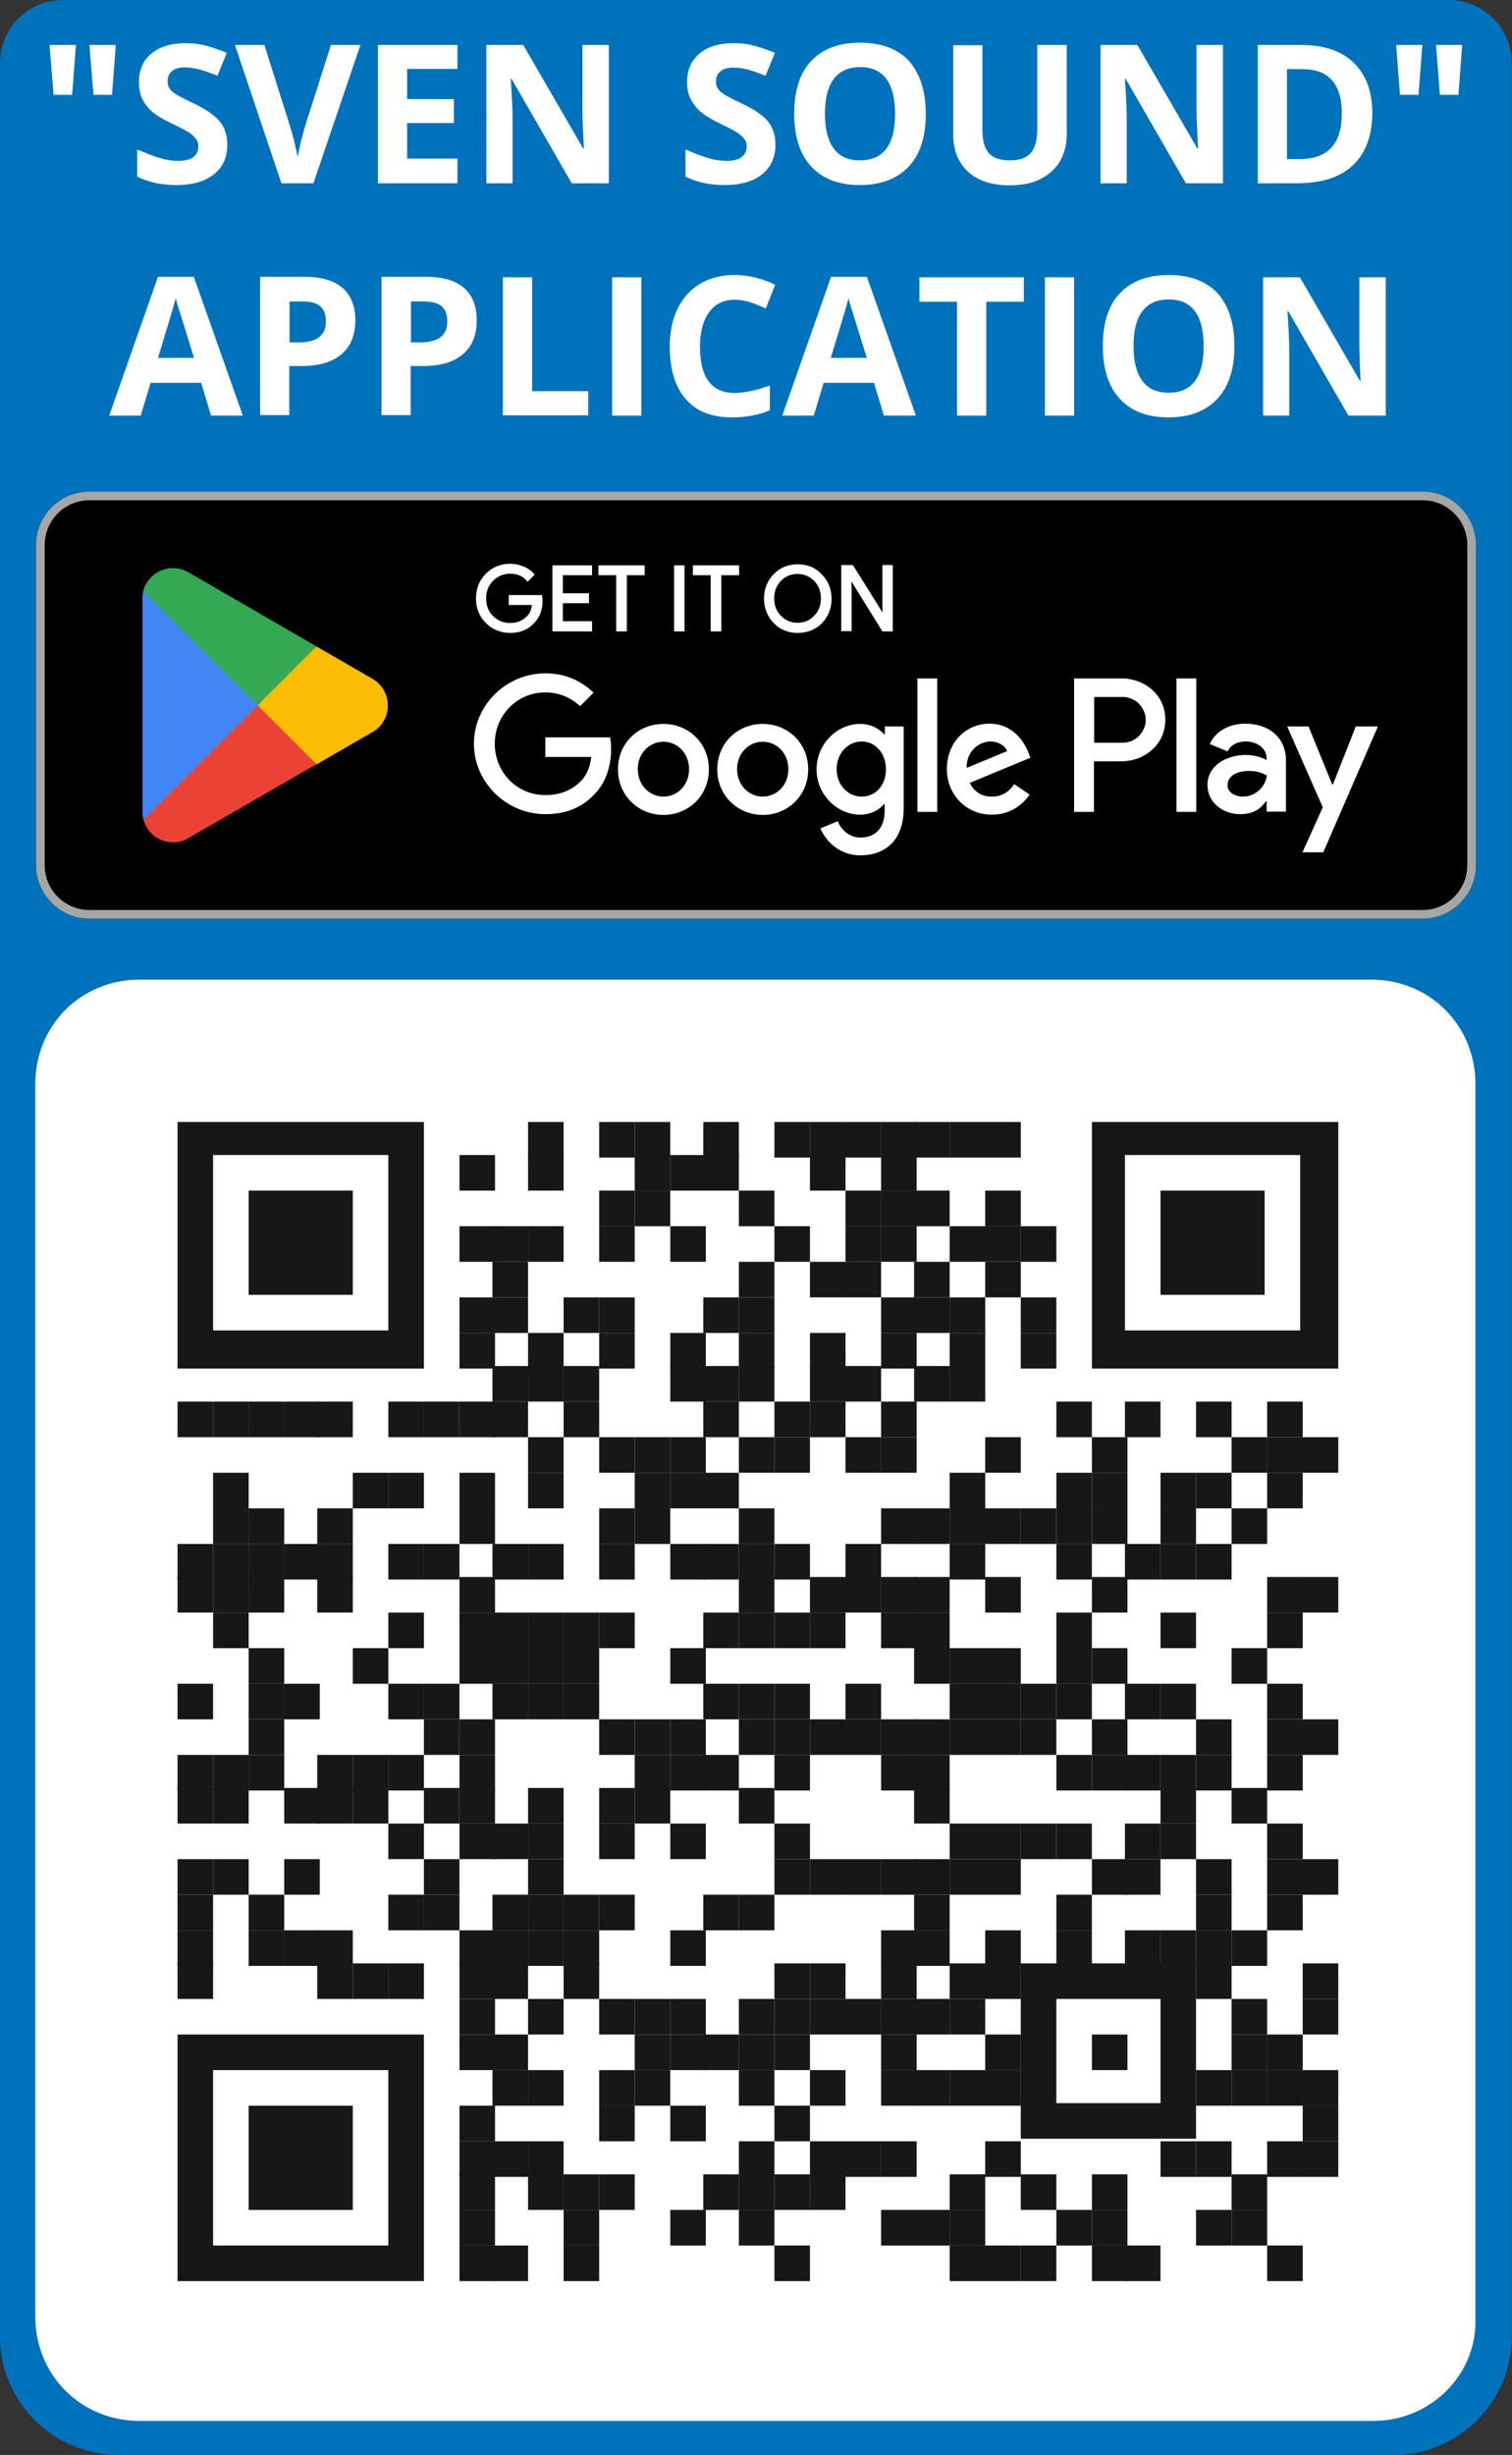 <?xml version="1.0" encoding="utf-8"?>
<!-- Generator: Adobe Illustrator 28.0.0, SVG Export Plug-In . SVG Version: 6.00 Build 0)  -->
<svg version="1.1" baseProfile="basic" id="artwork"
	 xmlns="http://www.w3.org/2000/svg" xmlns:xlink="http://www.w3.org/1999/xlink" x="0px" y="0px" viewBox="0 0 59.53 96.58"
	 xml:space="preserve">
<rect x="0" y="0" width="59.53" height="96.58" fill="#333333" stroke="none"/>
<path fill="#0072BC" d="M54.85,96.58H4.68C2.09,96.58,0,94.49,0,91.91V2.48C0,1.11,1.11,0,2.48,0h54.56c1.37,0,2.48,1.11,2.48,2.48
	v89.42C59.53,94.49,57.43,96.58,54.85,96.58z"/>
<g>
	<path fill="#FFFFFF" d="M54.09,95.24H5.49c-2.3,0-4.1-1.8-4.1-4.1v-48.5c0-2.3,1.8-4.1,4.1-4.1h48.5c2.3,0,4.1,1.8,4.1,4.1v48.5
		C58.19,93.44,56.29,95.24,54.09,95.24z"/>
	<rect x="6.99" y="44.14" fill="#181716" width="9.7" height="9.7"/>
	<rect x="8.39" y="45.44" fill="#FFFFFF" width="6.9" height="6.9"/>
	<rect x="9.79" y="46.84" fill="#181716" width="4.1" height="4.1"/>
	<rect x="42.99" y="44.14" fill="#181716" width="9.7" height="9.7"/>
	<rect x="44.29" y="45.44" fill="#FFFFFF" width="6.9" height="6.9"/>
	<rect x="45.69" y="46.84" fill="#181716" width="4.1" height="4.1"/>
	<rect x="6.99" y="80.04" fill="#181716" width="9.7" height="9.7"/>
	<rect x="8.39" y="81.44" fill="#FFFFFF" width="6.9" height="6.9"/>
	<rect x="9.79" y="82.84" fill="#181716" width="4.1" height="4.1"/>
	<rect x="40.19" y="77.24" fill="#181716" width="6.9" height="6.9"/>
	<rect x="41.59" y="78.64" fill="#FFFFFF" width="4.1" height="4.1"/>
	<rect x="42.99" y="80.04" fill="#181716" width="1.4" height="1.4"/>
	<rect x="20.79" y="44.14" fill="#181716" width="1.4" height="1.4"/>
	<rect x="23.59" y="44.14" fill="#181716" width="1.4" height="1.4"/>
	<rect x="24.99" y="44.14" fill="#181716" width="1.4" height="1.4"/>
	<rect x="27.69" y="44.14" fill="#181716" width="1.4" height="1.4"/>
	<rect x="30.49" y="44.14" fill="#181716" width="1.4" height="1.4"/>
	<rect x="31.89" y="44.14" fill="#181716" width="1.4" height="1.4"/>
	<rect x="33.29" y="44.14" fill="#181716" width="1.4" height="1.4"/>
	<rect x="34.69" y="44.14" fill="#181716" width="1.4" height="1.4"/>
	<rect x="35.99" y="44.14" fill="#181716" width="1.4" height="1.4"/>
	<rect x="37.39" y="44.14" fill="#181716" width="1.4" height="1.4"/>
	<rect x="38.79" y="44.14" fill="#181716" width="1.4" height="1.4"/>
	<rect x="18.09" y="45.44" fill="#181716" width="1.4" height="1.4"/>
	<rect x="20.79" y="45.44" fill="#181716" width="1.4" height="1.4"/>
	<rect x="24.99" y="45.44" fill="#181716" width="1.4" height="1.4"/>
	<rect x="26.39" y="45.44" fill="#181716" width="1.4" height="1.4"/>
	<rect x="27.69" y="45.44" fill="#181716" width="1.4" height="1.4"/>
	<rect x="31.89" y="45.44" fill="#181716" width="1.4" height="1.4"/>
	<rect x="34.69" y="45.44" fill="#181716" width="1.4" height="1.4"/>
	<rect x="23.59" y="46.84" fill="#181716" width="1.4" height="1.4"/>
	<rect x="24.99" y="46.84" fill="#181716" width="1.4" height="1.4"/>
	<rect x="29.09" y="46.84" fill="#181716" width="1.4" height="1.4"/>
	<rect x="33.29" y="46.84" fill="#181716" width="1.4" height="1.4"/>
	<rect x="34.69" y="46.84" fill="#181716" width="1.4" height="1.4"/>
	<rect x="35.99" y="46.84" fill="#181716" width="1.4" height="1.4"/>
	<rect x="38.79" y="46.84" fill="#181716" width="1.4" height="1.4"/>
	<rect x="18.09" y="48.24" fill="#181716" width="1.4" height="1.4"/>
	<rect x="19.39" y="48.24" fill="#181716" width="1.4" height="1.4"/>
	<rect x="20.79" y="48.24" fill="#181716" width="1.4" height="1.4"/>
	<rect x="23.59" y="48.24" fill="#181716" width="1.4" height="1.4"/>
	<rect x="26.39" y="48.24" fill="#181716" width="1.4" height="1.4"/>
	<rect x="30.49" y="48.24" fill="#181716" width="1.4" height="1.4"/>
	<rect x="33.29" y="48.24" fill="#181716" width="1.4" height="1.4"/>
	<rect x="34.69" y="48.24" fill="#181716" width="1.4" height="1.4"/>
	<rect x="37.39" y="48.24" fill="#181716" width="1.4" height="1.4"/>
	<rect x="38.79" y="48.24" fill="#181716" width="1.4" height="1.4"/>
	<rect x="40.19" y="48.24" fill="#181716" width="1.4" height="1.4"/>
	<rect x="19.39" y="49.64" fill="#181716" width="1.4" height="1.4"/>
	<rect x="29.09" y="49.64" fill="#181716" width="1.4" height="1.4"/>
	<rect x="31.89" y="49.64" fill="#181716" width="1.4" height="1.4"/>
	<rect x="33.29" y="49.64" fill="#181716" width="1.4" height="1.4"/>
	<rect x="35.99" y="49.64" fill="#181716" width="1.4" height="1.4"/>
	<rect x="38.79" y="49.64" fill="#181716" width="1.4" height="1.4"/>
	<rect x="18.09" y="51.04" fill="#181716" width="1.4" height="1.4"/>
	<rect x="19.39" y="51.04" fill="#181716" width="1.4" height="1.4"/>
	<rect x="22.19" y="51.04" fill="#181716" width="1.4" height="1.4"/>
	<rect x="23.59" y="51.04" fill="#181716" width="1.4" height="1.4"/>
	<rect x="27.69" y="51.04" fill="#181716" width="1.4" height="1.4"/>
	<rect x="29.09" y="51.04" fill="#181716" width="1.4" height="1.4"/>
	<rect x="34.69" y="51.04" fill="#181716" width="1.4" height="1.4"/>
	<rect x="35.99" y="51.04" fill="#181716" width="1.4" height="1.4"/>
	<rect x="37.39" y="51.04" fill="#181716" width="1.4" height="1.4"/>
	<rect x="40.19" y="51.04" fill="#181716" width="1.4" height="1.4"/>
	<rect x="18.09" y="52.44" fill="#181716" width="1.4" height="1.4"/>
	<rect x="20.79" y="52.44" fill="#181716" width="1.4" height="1.4"/>
	<rect x="23.59" y="52.44" fill="#181716" width="1.4" height="1.4"/>
	<rect x="26.39" y="52.44" fill="#181716" width="1.4" height="1.4"/>
	<rect x="29.09" y="52.44" fill="#181716" width="1.4" height="1.4"/>
	<rect x="31.89" y="52.44" fill="#181716" width="1.4" height="1.4"/>
	<rect x="34.69" y="52.44" fill="#181716" width="1.4" height="1.4"/>
	<rect x="37.39" y="52.44" fill="#181716" width="1.4" height="1.4"/>
	<rect x="40.19" y="52.44" fill="#181716" width="1.4" height="1.4"/>
	<rect x="19.39" y="53.74" fill="#181716" width="1.4" height="1.4"/>
	<rect x="20.79" y="53.74" fill="#181716" width="1.4" height="1.4"/>
	<rect x="22.19" y="53.74" fill="#181716" width="1.4" height="1.4"/>
	<rect x="26.39" y="53.74" fill="#181716" width="1.4" height="1.4"/>
	<rect x="27.69" y="53.74" fill="#181716" width="1.4" height="1.4"/>
	<rect x="29.09" y="53.74" fill="#181716" width="1.4" height="1.4"/>
	<rect x="31.89" y="53.74" fill="#181716" width="1.4" height="1.4"/>
	<rect x="33.29" y="53.74" fill="#181716" width="1.4" height="1.4"/>
	<rect x="35.99" y="53.74" fill="#181716" width="1.4" height="1.4"/>
	<rect x="37.39" y="53.74" fill="#181716" width="1.4" height="1.4"/>
	<rect x="6.99" y="55.14" fill="#181716" width="1.4" height="1.4"/>
	<rect x="8.39" y="55.14" fill="#181716" width="1.4" height="1.4"/>
	<rect x="9.79" y="55.14" fill="#181716" width="1.4" height="1.4"/>
	<rect x="11.19" y="55.14" fill="#181716" width="1.4" height="1.4"/>
	<rect x="12.49" y="55.14" fill="#181716" width="1.4" height="1.4"/>
	<rect x="15.29" y="55.14" fill="#181716" width="1.4" height="1.4"/>
	<rect x="16.69" y="55.14" fill="#181716" width="1.4" height="1.4"/>
	<rect x="18.09" y="55.14" fill="#181716" width="1.4" height="1.4"/>
	<rect x="19.39" y="55.14" fill="#181716" width="1.4" height="1.4"/>
	<rect x="22.19" y="55.14" fill="#181716" width="1.4" height="1.4"/>
	<rect x="27.69" y="55.14" fill="#181716" width="1.4" height="1.4"/>
	<rect x="30.49" y="55.14" fill="#181716" width="1.4" height="1.4"/>
	<rect x="31.89" y="55.14" fill="#181716" width="1.4" height="1.4"/>
	<rect x="34.69" y="55.14" fill="#181716" width="1.4" height="1.4"/>
	<rect x="41.59" y="55.14" fill="#181716" width="1.4" height="1.4"/>
	<rect x="44.29" y="55.14" fill="#181716" width="1.4" height="1.4"/>
	<rect x="47.09" y="55.14" fill="#181716" width="1.4" height="1.4"/>
	<rect x="49.89" y="55.14" fill="#181716" width="1.4" height="1.4"/>
	<rect x="20.79" y="56.54" fill="#181716" width="1.4" height="1.4"/>
	<rect x="23.59" y="56.54" fill="#181716" width="1.4" height="1.4"/>
	<rect x="24.99" y="56.54" fill="#181716" width="1.4" height="1.4"/>
	<rect x="26.39" y="56.54" fill="#181716" width="1.4" height="1.4"/>
	<rect x="29.09" y="56.54" fill="#181716" width="1.4" height="1.4"/>
	<rect x="30.49" y="56.54" fill="#181716" width="1.4" height="1.4"/>
	<rect x="33.29" y="56.54" fill="#181716" width="1.4" height="1.4"/>
	<rect x="34.69" y="56.54" fill="#181716" width="1.4" height="1.4"/>
	<rect x="38.79" y="56.54" fill="#181716" width="1.4" height="1.4"/>
	<rect x="42.99" y="56.54" fill="#181716" width="1.4" height="1.4"/>
	<rect x="48.49" y="56.54" fill="#181716" width="1.4" height="1.4"/>
	<rect x="49.89" y="56.54" fill="#181716" width="1.4" height="1.4"/>
	<rect x="51.29" y="56.54" fill="#181716" width="1.4" height="1.4"/>
	<rect x="8.39" y="57.94" fill="#181716" width="1.4" height="1.4"/>
	<rect x="13.89" y="57.94" fill="#181716" width="1.4" height="1.4"/>
	<rect x="15.29" y="57.94" fill="#181716" width="1.4" height="1.4"/>
	<rect x="18.09" y="57.94" fill="#181716" width="1.4" height="1.4"/>
	<rect x="20.79" y="57.94" fill="#181716" width="1.4" height="1.4"/>
	<rect x="24.99" y="57.94" fill="#181716" width="1.4" height="1.4"/>
	<rect x="26.39" y="57.94" fill="#181716" width="1.4" height="1.4"/>
	<rect x="27.69" y="57.94" fill="#181716" width="1.4" height="1.4"/>
	<rect x="37.39" y="57.94" fill="#181716" width="1.4" height="1.4"/>
	<rect x="41.59" y="57.94" fill="#181716" width="1.4" height="1.4"/>
	<rect x="42.99" y="57.94" fill="#181716" width="1.4" height="1.4"/>
	<rect x="45.69" y="57.94" fill="#181716" width="1.4" height="1.4"/>
	<rect x="47.09" y="57.94" fill="#181716" width="1.4" height="1.4"/>
	<rect x="49.89" y="57.94" fill="#181716" width="1.4" height="1.4"/>
	<rect x="8.39" y="59.34" fill="#181716" width="1.4" height="1.4"/>
	<rect x="9.79" y="59.34" fill="#181716" width="1.4" height="1.4"/>
	<rect x="12.49" y="59.34" fill="#181716" width="1.4" height="1.4"/>
	<rect x="18.09" y="59.34" fill="#181716" width="1.4" height="1.4"/>
	<rect x="23.59" y="59.34" fill="#181716" width="1.4" height="1.4"/>
	<rect x="24.99" y="59.34" fill="#181716" width="1.4" height="1.4"/>
	<rect x="29.09" y="59.34" fill="#181716" width="1.4" height="1.4"/>
	<rect x="34.69" y="59.34" fill="#181716" width="1.4" height="1.4"/>
	<rect x="35.99" y="59.34" fill="#181716" width="1.4" height="1.4"/>
	<rect x="37.39" y="59.34" fill="#181716" width="1.4" height="1.4"/>
	<rect x="38.79" y="59.34" fill="#181716" width="1.4" height="1.4"/>
	<rect x="40.19" y="59.34" fill="#181716" width="1.4" height="1.4"/>
	<rect x="41.59" y="59.34" fill="#181716" width="1.4" height="1.4"/>
	<rect x="42.99" y="59.34" fill="#181716" width="1.4" height="1.4"/>
	<rect x="45.69" y="59.34" fill="#181716" width="1.4" height="1.4"/>
	<rect x="48.49" y="59.34" fill="#181716" width="1.4" height="1.4"/>
	<rect x="6.99" y="60.74" fill="#181716" width="1.4" height="1.4"/>
	<rect x="8.39" y="60.74" fill="#181716" width="1.4" height="1.4"/>
	<rect x="9.79" y="60.74" fill="#181716" width="1.4" height="1.4"/>
	<rect x="11.19" y="60.74" fill="#181716" width="1.4" height="1.4"/>
	<rect x="12.49" y="60.74" fill="#181716" width="1.4" height="1.4"/>
	<rect x="15.29" y="60.74" fill="#181716" width="1.4" height="1.4"/>
	<rect x="16.69" y="60.74" fill="#181716" width="1.4" height="1.4"/>
	<rect x="19.39" y="60.74" fill="#181716" width="1.4" height="1.4"/>
	<rect x="20.79" y="60.74" fill="#181716" width="1.4" height="1.4"/>
	<rect x="23.59" y="60.74" fill="#181716" width="1.4" height="1.4"/>
	<rect x="26.39" y="60.74" fill="#181716" width="1.4" height="1.4"/>
	<rect x="27.69" y="60.74" fill="#181716" width="1.4" height="1.4"/>
	<rect x="29.09" y="60.74" fill="#181716" width="1.4" height="1.4"/>
	<rect x="30.49" y="60.74" fill="#181716" width="1.4" height="1.4"/>
	<rect x="33.29" y="60.74" fill="#181716" width="1.4" height="1.4"/>
	<rect x="37.39" y="60.74" fill="#181716" width="1.4" height="1.4"/>
	<rect x="41.59" y="60.74" fill="#181716" width="1.4" height="1.4"/>
	<rect x="44.29" y="60.74" fill="#181716" width="1.4" height="1.4"/>
	<rect x="45.69" y="60.74" fill="#181716" width="1.4" height="1.4"/>
	<rect x="47.09" y="60.74" fill="#181716" width="1.4" height="1.4"/>
	<rect x="6.99" y="62.04" fill="#181716" width="1.4" height="1.4"/>
	<rect x="8.39" y="62.04" fill="#181716" width="1.4" height="1.4"/>
	<rect x="9.79" y="62.04" fill="#181716" width="1.4" height="1.4"/>
	<rect x="12.49" y="62.04" fill="#181716" width="1.4" height="1.4"/>
	<rect x="18.09" y="62.04" fill="#181716" width="1.4" height="1.4"/>
	<rect x="29.09" y="62.04" fill="#181716" width="1.4" height="1.4"/>
	<rect x="31.89" y="62.04" fill="#181716" width="1.4" height="1.4"/>
	<rect x="33.29" y="62.04" fill="#181716" width="1.4" height="1.4"/>
	<rect x="34.69" y="62.04" fill="#181716" width="1.4" height="1.4"/>
	<rect x="35.99" y="62.04" fill="#181716" width="1.4" height="1.4"/>
	<rect x="38.79" y="62.04" fill="#181716" width="1.4" height="1.4"/>
	<rect x="42.99" y="62.04" fill="#181716" width="1.4" height="1.4"/>
	<rect x="49.89" y="62.04" fill="#181716" width="1.4" height="1.4"/>
	<rect x="51.29" y="62.04" fill="#181716" width="1.4" height="1.4"/>
	<rect x="8.39" y="63.44" fill="#181716" width="1.4" height="1.4"/>
	<rect x="15.29" y="63.44" fill="#181716" width="1.4" height="1.4"/>
	<rect x="18.09" y="63.44" fill="#181716" width="1.4" height="1.4"/>
	<rect x="19.39" y="63.44" fill="#181716" width="1.4" height="1.4"/>
	<rect x="20.79" y="63.44" fill="#181716" width="1.4" height="1.4"/>
	<rect x="22.19" y="63.44" fill="#181716" width="1.4" height="1.4"/>
	<rect x="23.59" y="63.44" fill="#181716" width="1.4" height="1.4"/>
	<rect x="27.69" y="63.44" fill="#181716" width="1.4" height="1.4"/>
	<rect x="29.09" y="63.44" fill="#181716" width="1.4" height="1.4"/>
	<rect x="30.49" y="63.44" fill="#181716" width="1.4" height="1.4"/>
	<rect x="31.89" y="63.44" fill="#181716" width="1.4" height="1.4"/>
	<rect x="34.69" y="63.44" fill="#181716" width="1.4" height="1.4"/>
	<rect x="35.99" y="63.44" fill="#181716" width="1.4" height="1.4"/>
	<rect x="41.59" y="63.44" fill="#181716" width="1.4" height="1.4"/>
	<rect x="45.69" y="63.44" fill="#181716" width="1.4" height="1.4"/>
	<rect x="49.89" y="63.44" fill="#181716" width="1.4" height="1.4"/>
	<rect x="9.79" y="64.84" fill="#181716" width="1.4" height="1.4"/>
	<rect x="13.89" y="64.84" fill="#181716" width="1.4" height="1.4"/>
	<rect x="18.09" y="64.84" fill="#181716" width="1.4" height="1.4"/>
	<rect x="19.39" y="64.84" fill="#181716" width="1.4" height="1.4"/>
	<rect x="20.79" y="64.84" fill="#181716" width="1.4" height="1.4"/>
	<rect x="22.19" y="64.84" fill="#181716" width="1.4" height="1.4"/>
	<rect x="26.39" y="64.84" fill="#181716" width="1.4" height="1.4"/>
	<rect x="35.99" y="64.84" fill="#181716" width="1.4" height="1.4"/>
	<rect x="37.39" y="64.84" fill="#181716" width="1.4" height="1.4"/>
	<rect x="38.79" y="64.84" fill="#181716" width="1.4" height="1.4"/>
	<rect x="41.59" y="64.84" fill="#181716" width="1.4" height="1.4"/>
	<rect x="42.99" y="64.84" fill="#181716" width="1.4" height="1.4"/>
	<rect x="48.49" y="64.84" fill="#181716" width="1.4" height="1.4"/>
	<rect x="6.99" y="66.24" fill="#181716" width="1.4" height="1.4"/>
	<rect x="9.79" y="66.24" fill="#181716" width="1.4" height="1.4"/>
	<rect x="11.19" y="66.24" fill="#181716" width="1.4" height="1.4"/>
	<rect x="15.29" y="66.24" fill="#181716" width="1.4" height="1.4"/>
	<rect x="16.69" y="66.24" fill="#181716" width="1.4" height="1.4"/>
	<rect x="19.39" y="66.24" fill="#181716" width="1.4" height="1.4"/>
	<rect x="20.79" y="66.24" fill="#181716" width="1.4" height="1.4"/>
	<rect x="22.19" y="66.24" fill="#181716" width="1.4" height="1.4"/>
	<rect x="27.69" y="66.24" fill="#181716" width="1.4" height="1.4"/>
	<rect x="29.09" y="66.24" fill="#181716" width="1.4" height="1.4"/>
	<rect x="30.49" y="66.24" fill="#181716" width="1.4" height="1.4"/>
	<rect x="33.29" y="66.24" fill="#181716" width="1.4" height="1.4"/>
	<rect x="37.39" y="66.24" fill="#181716" width="1.4" height="1.4"/>
	<rect x="38.79" y="66.24" fill="#181716" width="1.4" height="1.4"/>
	<rect x="40.19" y="66.24" fill="#181716" width="1.4" height="1.4"/>
	<rect x="41.59" y="66.24" fill="#181716" width="1.4" height="1.4"/>
	<rect x="44.29" y="66.24" fill="#181716" width="1.4" height="1.4"/>
	<rect x="45.69" y="66.24" fill="#181716" width="1.4" height="1.4"/>
	<rect x="49.89" y="66.24" fill="#181716" width="1.4" height="1.4"/>
	<rect x="9.79" y="67.64" fill="#181716" width="1.4" height="1.4"/>
	<rect x="16.69" y="67.64" fill="#181716" width="1.4" height="1.4"/>
	<rect x="18.09" y="67.64" fill="#181716" width="1.4" height="1.4"/>
	<rect x="23.59" y="67.64" fill="#181716" width="1.4" height="1.4"/>
	<rect x="24.99" y="67.64" fill="#181716" width="1.4" height="1.4"/>
	<rect x="26.39" y="67.64" fill="#181716" width="1.4" height="1.4"/>
	<rect x="29.09" y="67.64" fill="#181716" width="1.4" height="1.4"/>
	<rect x="30.49" y="67.64" fill="#181716" width="1.4" height="1.4"/>
	<rect x="31.89" y="67.64" fill="#181716" width="1.4" height="1.4"/>
	<rect x="33.29" y="67.64" fill="#181716" width="1.4" height="1.4"/>
	<rect x="34.69" y="67.64" fill="#181716" width="1.4" height="1.4"/>
	<rect x="35.99" y="67.64" fill="#181716" width="1.4" height="1.4"/>
	<rect x="37.39" y="67.64" fill="#181716" width="1.4" height="1.4"/>
	<rect x="38.79" y="67.64" fill="#181716" width="1.4" height="1.4"/>
	<rect x="40.19" y="67.64" fill="#181716" width="1.4" height="1.4"/>
	<rect x="42.99" y="67.64" fill="#181716" width="1.4" height="1.4"/>
	<rect x="47.09" y="67.64" fill="#181716" width="1.4" height="1.4"/>
	<rect x="49.89" y="67.64" fill="#181716" width="1.4" height="1.4"/>
	<rect x="51.29" y="67.64" fill="#181716" width="1.4" height="1.4"/>
	<rect x="6.99" y="69.04" fill="#181716" width="1.4" height="1.4"/>
	<rect x="8.39" y="69.04" fill="#181716" width="1.4" height="1.4"/>
	<rect x="9.79" y="69.04" fill="#181716" width="1.4" height="1.4"/>
	<rect x="12.49" y="69.04" fill="#181716" width="1.4" height="1.4"/>
	<rect x="13.89" y="69.04" fill="#181716" width="1.4" height="1.4"/>
	<rect x="15.29" y="69.04" fill="#181716" width="1.4" height="1.4"/>
	<rect x="18.09" y="69.04" fill="#181716" width="1.4" height="1.4"/>
	<rect x="24.99" y="69.04" fill="#181716" width="1.4" height="1.4"/>
	<rect x="26.39" y="69.04" fill="#181716" width="1.4" height="1.4"/>
	<rect x="27.69" y="69.04" fill="#181716" width="1.4" height="1.4"/>
	<rect x="30.49" y="69.04" fill="#181716" width="1.4" height="1.4"/>
	<rect x="34.69" y="69.04" fill="#181716" width="1.4" height="1.4"/>
	<rect x="35.99" y="69.04" fill="#181716" width="1.4" height="1.4"/>
	<rect x="41.59" y="69.04" fill="#181716" width="1.4" height="1.4"/>
	<rect x="42.99" y="69.04" fill="#181716" width="1.4" height="1.4"/>
	<rect x="44.29" y="69.04" fill="#181716" width="1.4" height="1.4"/>
	<rect x="45.69" y="69.04" fill="#181716" width="1.4" height="1.4"/>
	<rect x="47.09" y="69.04" fill="#181716" width="1.4" height="1.4"/>
	<rect x="49.89" y="69.04" fill="#181716" width="1.4" height="1.4"/>
	<rect x="6.99" y="70.34" fill="#181716" width="1.4" height="1.4"/>
	<rect x="8.39" y="70.34" fill="#181716" width="1.4" height="1.4"/>
	<rect x="11.19" y="70.34" fill="#181716" width="1.4" height="1.4"/>
	<rect x="12.49" y="70.34" fill="#181716" width="1.4" height="1.4"/>
	<rect x="13.89" y="70.34" fill="#181716" width="1.4" height="1.4"/>
	<rect x="16.69" y="70.34" fill="#181716" width="1.4" height="1.4"/>
	<rect x="18.09" y="70.34" fill="#181716" width="1.4" height="1.4"/>
	<rect x="20.79" y="70.34" fill="#181716" width="1.4" height="1.4"/>
	<rect x="23.59" y="70.34" fill="#181716" width="1.4" height="1.4"/>
	<rect x="24.99" y="70.34" fill="#181716" width="1.4" height="1.4"/>
	<rect x="29.09" y="70.34" fill="#181716" width="1.4" height="1.4"/>
	<rect x="35.99" y="70.34" fill="#181716" width="1.4" height="1.4"/>
	<rect x="45.69" y="70.34" fill="#181716" width="1.4" height="1.4"/>
	<rect x="48.49" y="70.34" fill="#181716" width="1.4" height="1.4"/>
	<rect x="15.29" y="71.74" fill="#181716" width="1.4" height="1.4"/>
	<rect x="18.09" y="71.74" fill="#181716" width="1.4" height="1.4"/>
	<rect x="19.39" y="71.74" fill="#181716" width="1.4" height="1.4"/>
	<rect x="20.79" y="71.74" fill="#181716" width="1.4" height="1.4"/>
	<rect x="23.59" y="71.74" fill="#181716" width="1.4" height="1.4"/>
	<rect x="26.39" y="71.74" fill="#181716" width="1.4" height="1.4"/>
	<rect x="30.49" y="71.74" fill="#181716" width="1.4" height="1.4"/>
	<rect x="37.39" y="71.74" fill="#181716" width="1.4" height="1.4"/>
	<rect x="38.79" y="71.74" fill="#181716" width="1.4" height="1.4"/>
	<rect x="40.19" y="71.74" fill="#181716" width="1.4" height="1.4"/>
	<rect x="41.59" y="71.74" fill="#181716" width="1.4" height="1.4"/>
	<rect x="44.29" y="71.74" fill="#181716" width="1.4" height="1.4"/>
	<rect x="45.69" y="71.74" fill="#181716" width="1.4" height="1.4"/>
	<rect x="49.89" y="71.74" fill="#181716" width="1.4" height="1.4"/>
	<rect x="6.99" y="73.14" fill="#181716" width="1.4" height="1.4"/>
	<rect x="8.39" y="73.14" fill="#181716" width="1.4" height="1.4"/>
	<rect x="11.19" y="73.14" fill="#181716" width="1.4" height="1.4"/>
	<rect x="16.69" y="73.14" fill="#181716" width="1.4" height="1.4"/>
	<rect x="20.79" y="73.14" fill="#181716" width="1.4" height="1.4"/>
	<rect x="30.49" y="73.14" fill="#181716" width="1.4" height="1.4"/>
	<rect x="31.89" y="73.14" fill="#181716" width="1.4" height="1.4"/>
	<rect x="33.29" y="73.14" fill="#181716" width="1.4" height="1.4"/>
	<rect x="34.69" y="73.14" fill="#181716" width="1.4" height="1.4"/>
	<rect x="35.99" y="73.14" fill="#181716" width="1.4" height="1.4"/>
	<rect x="37.39" y="73.14" fill="#181716" width="1.4" height="1.4"/>
	<rect x="38.79" y="73.14" fill="#181716" width="1.4" height="1.4"/>
	<rect x="42.99" y="73.14" fill="#181716" width="1.4" height="1.4"/>
	<rect x="44.29" y="73.14" fill="#181716" width="1.4" height="1.4"/>
	<rect x="47.09" y="73.14" fill="#181716" width="1.4" height="1.4"/>
	<rect x="49.89" y="73.14" fill="#181716" width="1.4" height="1.4"/>
	<rect x="51.29" y="73.14" fill="#181716" width="1.4" height="1.4"/>
	<rect x="6.99" y="74.54" fill="#181716" width="1.4" height="1.4"/>
	<rect x="9.79" y="74.54" fill="#181716" width="1.4" height="1.4"/>
	<rect x="15.29" y="74.54" fill="#181716" width="1.4" height="1.4"/>
	<rect x="16.69" y="74.54" fill="#181716" width="1.4" height="1.4"/>
	<rect x="19.39" y="74.54" fill="#181716" width="1.4" height="1.4"/>
	<rect x="20.79" y="74.54" fill="#181716" width="1.4" height="1.4"/>
	<rect x="22.19" y="74.54" fill="#181716" width="1.4" height="1.4"/>
	<rect x="23.59" y="74.54" fill="#181716" width="1.4" height="1.4"/>
	<rect x="27.69" y="74.54" fill="#181716" width="1.4" height="1.4"/>
	<rect x="29.09" y="74.54" fill="#181716" width="1.4" height="1.4"/>
	<rect x="35.99" y="74.54" fill="#181716" width="1.4" height="1.4"/>
	<rect x="41.59" y="74.54" fill="#181716" width="1.4" height="1.4"/>
	<rect x="47.09" y="74.54" fill="#181716" width="1.4" height="1.4"/>
	<rect x="49.89" y="74.54" fill="#181716" width="1.4" height="1.4"/>
	<rect x="6.99" y="75.94" fill="#181716" width="1.4" height="1.4"/>
	<rect x="9.79" y="75.94" fill="#181716" width="1.4" height="1.4"/>
	<rect x="11.19" y="75.94" fill="#181716" width="1.4" height="1.4"/>
	<rect x="12.49" y="75.94" fill="#181716" width="1.4" height="1.4"/>
	<rect x="18.09" y="75.94" fill="#181716" width="1.4" height="1.4"/>
	<rect x="19.39" y="75.94" fill="#181716" width="1.4" height="1.4"/>
	<rect x="20.79" y="75.94" fill="#181716" width="1.4" height="1.4"/>
	<rect x="22.19" y="75.94" fill="#181716" width="1.4" height="1.4"/>
	<rect x="26.39" y="75.94" fill="#181716" width="1.4" height="1.4"/>
	<rect x="34.69" y="75.94" fill="#181716" width="1.4" height="1.4"/>
	<rect x="35.99" y="75.94" fill="#181716" width="1.4" height="1.4"/>
	<rect x="38.79" y="75.94" fill="#181716" width="1.4" height="1.4"/>
	<rect x="41.59" y="75.94" fill="#181716" width="1.4" height="1.4"/>
	<rect x="44.29" y="75.94" fill="#181716" width="1.4" height="1.4"/>
	<rect x="45.69" y="75.94" fill="#181716" width="1.4" height="1.4"/>
	<rect x="47.09" y="75.94" fill="#181716" width="1.4" height="1.4"/>
	<rect x="48.49" y="75.94" fill="#181716" width="1.4" height="1.4"/>
	<rect x="6.99" y="77.24" fill="#181716" width="1.4" height="1.4"/>
	<rect x="12.49" y="77.24" fill="#181716" width="1.4" height="1.4"/>
	<rect x="13.89" y="77.24" fill="#181716" width="1.4" height="1.4"/>
	<rect x="15.29" y="77.24" fill="#181716" width="1.4" height="1.4"/>
	<rect x="18.09" y="77.24" fill="#181716" width="1.4" height="1.4"/>
	<rect x="19.39" y="77.24" fill="#181716" width="1.4" height="1.4"/>
	<rect x="22.19" y="77.24" fill="#181716" width="1.4" height="1.4"/>
	<rect x="30.49" y="77.24" fill="#181716" width="1.4" height="1.4"/>
	<rect x="31.89" y="77.24" fill="#181716" width="1.4" height="1.4"/>
	<rect x="34.69" y="77.24" fill="#181716" width="1.4" height="1.4"/>
	<rect x="37.39" y="77.24" fill="#181716" width="1.4" height="1.4"/>
	<rect x="38.79" y="77.24" fill="#181716" width="1.4" height="1.4"/>
	<rect x="47.09" y="77.24" fill="#181716" width="1.4" height="1.4"/>
	<rect x="51.29" y="77.24" fill="#181716" width="1.4" height="1.4"/>
	<rect x="18.09" y="78.64" fill="#181716" width="1.4" height="1.4"/>
	<rect x="20.79" y="78.64" fill="#181716" width="1.4" height="1.4"/>
	<rect x="23.59" y="78.64" fill="#181716" width="1.4" height="1.4"/>
	<rect x="24.99" y="78.64" fill="#181716" width="1.4" height="1.4"/>
	<rect x="26.39" y="78.64" fill="#181716" width="1.4" height="1.4"/>
	<rect x="29.09" y="78.64" fill="#181716" width="1.4" height="1.4"/>
	<rect x="30.49" y="78.64" fill="#181716" width="1.4" height="1.4"/>
	<rect x="31.89" y="78.64" fill="#181716" width="1.4" height="1.4"/>
	<rect x="33.29" y="78.64" fill="#181716" width="1.4" height="1.4"/>
	<rect x="34.69" y="78.64" fill="#181716" width="1.4" height="1.4"/>
	<rect x="35.99" y="78.64" fill="#181716" width="1.4" height="1.4"/>
	<rect x="37.39" y="78.64" fill="#181716" width="1.4" height="1.4"/>
	<rect x="48.49" y="78.64" fill="#181716" width="1.4" height="1.4"/>
	<rect x="51.29" y="78.64" fill="#181716" width="1.4" height="1.4"/>
	<rect x="18.09" y="80.04" fill="#181716" width="1.4" height="1.4"/>
	<rect x="19.39" y="80.04" fill="#181716" width="1.4" height="1.4"/>
	<rect x="24.99" y="80.04" fill="#181716" width="1.4" height="1.4"/>
	<rect x="26.39" y="80.04" fill="#181716" width="1.4" height="1.4"/>
	<rect x="27.69" y="80.04" fill="#181716" width="1.4" height="1.4"/>
	<rect x="29.09" y="80.04" fill="#181716" width="1.4" height="1.4"/>
	<rect x="30.49" y="80.04" fill="#181716" width="1.4" height="1.4"/>
	<rect x="34.69" y="80.04" fill="#181716" width="1.4" height="1.4"/>
	<rect x="38.79" y="80.04" fill="#181716" width="1.4" height="1.4"/>
	<rect x="48.49" y="80.04" fill="#181716" width="1.4" height="1.4"/>
	<rect x="49.89" y="80.04" fill="#181716" width="1.4" height="1.4"/>
	<rect x="19.39" y="81.44" fill="#181716" width="1.4" height="1.4"/>
	<rect x="20.79" y="81.44" fill="#181716" width="1.4" height="1.4"/>
	<rect x="23.59" y="81.44" fill="#181716" width="1.4" height="1.4"/>
	<rect x="24.99" y="81.44" fill="#181716" width="1.4" height="1.4"/>
	<rect x="29.09" y="81.44" fill="#181716" width="1.4" height="1.4"/>
	<rect x="31.89" y="81.44" fill="#181716" width="1.4" height="1.4"/>
	<rect x="34.69" y="81.44" fill="#181716" width="1.4" height="1.4"/>
	<rect x="35.99" y="81.44" fill="#181716" width="1.4" height="1.4"/>
	<rect x="37.39" y="81.44" fill="#181716" width="1.4" height="1.4"/>
	<rect x="38.79" y="81.44" fill="#181716" width="1.4" height="1.4"/>
	<rect x="47.09" y="81.44" fill="#181716" width="1.4" height="1.4"/>
	<rect x="48.49" y="81.44" fill="#181716" width="1.4" height="1.4"/>
	<rect x="49.89" y="81.44" fill="#181716" width="1.4" height="1.4"/>
	<rect x="51.29" y="81.44" fill="#181716" width="1.4" height="1.4"/>
	<rect x="18.09" y="82.84" fill="#181716" width="1.4" height="1.4"/>
	<rect x="23.59" y="82.84" fill="#181716" width="1.4" height="1.4"/>
	<rect x="26.39" y="82.84" fill="#181716" width="1.4" height="1.4"/>
	<rect x="30.49" y="82.84" fill="#181716" width="1.4" height="1.4"/>
	<rect x="51.29" y="82.84" fill="#181716" width="1.4" height="1.4"/>
	<rect x="18.09" y="84.24" fill="#181716" width="1.4" height="1.4"/>
	<rect x="19.39" y="84.24" fill="#181716" width="1.4" height="1.4"/>
	<rect x="20.79" y="84.24" fill="#181716" width="1.4" height="1.4"/>
	<rect x="29.09" y="84.24" fill="#181716" width="1.4" height="1.4"/>
	<rect x="31.89" y="84.24" fill="#181716" width="1.4" height="1.4"/>
	<rect x="33.29" y="84.24" fill="#181716" width="1.4" height="1.4"/>
	<rect x="34.69" y="84.24" fill="#181716" width="1.4" height="1.4"/>
	<rect x="38.79" y="84.24" fill="#181716" width="1.4" height="1.4"/>
	<rect x="45.69" y="84.24" fill="#181716" width="1.4" height="1.4"/>
	<rect x="47.09" y="84.24" fill="#181716" width="1.4" height="1.4"/>
	<rect x="49.89" y="84.24" fill="#181716" width="1.4" height="1.4"/>
	<rect x="51.29" y="84.24" fill="#181716" width="1.4" height="1.4"/>
	<rect x="18.09" y="85.54" fill="#181716" width="1.4" height="1.4"/>
	<rect x="20.79" y="85.54" fill="#181716" width="1.4" height="1.4"/>
	<rect x="22.19" y="85.54" fill="#181716" width="1.4" height="1.4"/>
	<rect x="23.59" y="85.54" fill="#181716" width="1.4" height="1.4"/>
	<rect x="27.69" y="85.54" fill="#181716" width="1.4" height="1.4"/>
	<rect x="29.09" y="85.54" fill="#181716" width="1.4" height="1.4"/>
	<rect x="30.49" y="85.54" fill="#181716" width="1.4" height="1.4"/>
	<rect x="31.89" y="85.54" fill="#181716" width="1.4" height="1.4"/>
	<rect x="37.39" y="85.54" fill="#181716" width="1.4" height="1.4"/>
	<rect x="40.19" y="85.54" fill="#181716" width="1.4" height="1.4"/>
	<rect x="42.99" y="85.54" fill="#181716" width="1.4" height="1.4"/>
	<rect x="48.49" y="85.54" fill="#181716" width="1.4" height="1.4"/>
	<rect x="18.09" y="86.94" fill="#181716" width="1.4" height="1.4"/>
	<rect x="22.19" y="86.94" fill="#181716" width="1.4" height="1.4"/>
	<rect x="26.39" y="86.94" fill="#181716" width="1.4" height="1.4"/>
	<rect x="29.09" y="86.94" fill="#181716" width="1.4" height="1.4"/>
	<rect x="34.69" y="86.94" fill="#181716" width="1.4" height="1.4"/>
	<rect x="35.99" y="86.94" fill="#181716" width="1.4" height="1.4"/>
	<rect x="37.39" y="86.94" fill="#181716" width="1.4" height="1.4"/>
	<rect x="41.59" y="86.94" fill="#181716" width="1.4" height="1.4"/>
	<rect x="42.99" y="86.94" fill="#181716" width="1.4" height="1.4"/>
	<rect x="47.09" y="86.94" fill="#181716" width="1.4" height="1.4"/>
	<rect x="48.49" y="86.94" fill="#181716" width="1.4" height="1.4"/>
	<rect x="18.09" y="88.34" fill="#181716" width="1.4" height="1.4"/>
	<rect x="19.39" y="88.34" fill="#181716" width="1.4" height="1.4"/>
	<rect x="22.19" y="88.34" fill="#181716" width="1.4" height="1.4"/>
	<rect x="30.49" y="88.34" fill="#181716" width="1.4" height="1.4"/>
	<rect x="37.39" y="88.34" fill="#181716" width="1.4" height="1.4"/>
	<rect x="38.79" y="88.34" fill="#181716" width="1.4" height="1.4"/>
	<rect x="40.19" y="88.34" fill="#181716" width="1.4" height="1.4"/>
	<rect x="42.99" y="88.34" fill="#181716" width="1.4" height="1.4"/>
	<rect x="44.29" y="88.34" fill="#181716" width="1.4" height="1.4"/>
	<rect x="49.89" y="88.34" fill="#181716" width="1.4" height="1.4"/>
</g>
<g>
	<path d="M56.01,36.14H3.52c-1.15,0-2.1-0.94-2.1-2.1v-12.6c0-1.15,0.94-2.1,2.1-2.1h52.49c1.15,0,2.1,0.94,2.1,2.1v12.6
		C58.11,35.19,57.17,36.14,56.01,36.14z"/>
	<g>
		<g>
			<path fill="#A6A6A6" d="M56.01,19.68c0.97,0,1.76,0.79,1.76,1.76v12.6c0,0.97-0.79,1.76-1.76,1.76H3.52
				c-0.97,0-1.76-0.79-1.76-1.76v-12.6c0-0.97,0.79-1.76,1.76-1.76H56.01 M56.01,19.34H3.52c-1.15,0-2.1,0.94-2.1,2.1v12.6
				c0,1.15,0.94,2.1,2.1,2.1h52.49c1.15,0,2.1-0.94,2.1-2.1v-12.6C58.11,20.29,57.17,19.34,56.01,19.34L56.01,19.34z"/>
		</g>
	</g>
	<g>
		<g>
			<path fill="#FFFFFF" d="M21.33,23.64c0,0.35-0.1,0.63-0.31,0.84c-0.24,0.25-0.55,0.37-0.93,0.37c-0.36,0-0.67-0.13-0.93-0.38
				c-0.25-0.25-0.38-0.56-0.38-0.94c0-0.37,0.13-0.69,0.38-0.94c0.25-0.25,0.56-0.38,0.93-0.38c0.18,0,0.35,0.04,0.52,0.11
				c0.16,0.07,0.3,0.16,0.39,0.28l-0.22,0.22c-0.17-0.2-0.4-0.3-0.69-0.3c-0.27,0-0.49,0.09-0.69,0.28
				c-0.19,0.19-0.29,0.43-0.29,0.73c0,0.3,0.1,0.54,0.29,0.73c0.19,0.19,0.42,0.28,0.69,0.28c0.28,0,0.52-0.09,0.7-0.28
				c0.12-0.12,0.19-0.29,0.21-0.51h-0.91v-0.3h1.22C21.32,23.52,21.33,23.58,21.33,23.64z"/>
			<path fill="#FFFFFF" d="M20.09,24.9c-0.37,0-0.7-0.13-0.96-0.39c-0.26-0.26-0.39-0.58-0.39-0.97c0-0.38,0.13-0.71,0.39-0.97
				c0.26-0.26,0.58-0.39,0.96-0.39c0.19,0,0.36,0.04,0.53,0.11c0.17,0.07,0.31,0.17,0.41,0.29l0.02,0.03l-0.28,0.28l-0.03-0.04
				c-0.16-0.19-0.38-0.28-0.66-0.28c-0.25,0-0.47,0.09-0.66,0.27c-0.18,0.18-0.28,0.41-0.28,0.7c0,0.28,0.09,0.52,0.28,0.7
				c0.18,0.18,0.41,0.27,0.66,0.27c0.27,0,0.5-0.09,0.67-0.27c0.11-0.11,0.17-0.25,0.19-0.44h-0.91v-0.39h1.3l0.01,0.03
				c0.01,0.07,0.02,0.13,0.02,0.2c0,0.36-0.11,0.65-0.33,0.87C20.8,24.77,20.48,24.9,20.09,24.9z M20.09,22.27
				c-0.35,0-0.65,0.12-0.9,0.37c-0.25,0.24-0.37,0.55-0.37,0.91s0.12,0.67,0.37,0.91c0.24,0.24,0.55,0.37,0.9,0.37
				c0.37,0,0.67-0.12,0.9-0.36c0.2-0.2,0.3-0.47,0.3-0.81c0-0.05,0-0.1-0.01-0.15h-1.14v0.22h0.92l0,0.05
				c-0.02,0.23-0.09,0.41-0.22,0.54c-0.2,0.19-0.44,0.29-0.73,0.29c-0.28,0-0.52-0.1-0.72-0.29c-0.2-0.19-0.3-0.45-0.3-0.76
				c0-0.31,0.1-0.56,0.3-0.76c0.2-0.19,0.44-0.29,0.72-0.29c0.29,0,0.52,0.09,0.69,0.28l0.16-0.16c-0.09-0.1-0.21-0.18-0.35-0.24
				C20.43,22.3,20.27,22.27,20.09,22.27z"/>
		</g>
		<g>
			<path fill="#FFFFFF" d="M23.27,22.59h-1.15v0.8h1.03v0.3h-1.03v0.8h1.15v0.31H21.8v-2.52h1.47V22.59z"/>
			<path fill="#FFFFFF" d="M23.31,24.84h-1.56v-2.6h1.56v0.39h-1.15v0.71h1.03v0.39h-1.03v0.71h1.15V24.84z M21.84,24.76h1.39v-0.23
				h-1.15v-0.88h1.03v-0.22h-1.03v-0.88h1.15v-0.23h-1.39V24.76z"/>
		</g>
		<g>
			<path fill="#FFFFFF" d="M24.63,24.8h-0.32v-2.21h-0.7v-0.31h1.73v0.31h-0.7V24.8z"/>
			<path fill="#FFFFFF" d="M24.67,24.84h-0.41v-2.21h-0.7v-0.39h1.82v0.39h-0.7V24.84z M24.35,24.76h0.24v-2.21h0.7v-0.23h-1.65
				v0.23h0.7V24.76z"/>
		</g>
		<g>
			<path fill="#FFFFFF" d="M26.59,24.8v-2.52h0.32v2.52H26.59z"/>
			<path fill="#FFFFFF" d="M26.95,24.84h-0.41v-2.6h0.41V24.84z M26.63,24.76h0.24v-2.44h-0.24V24.76z"/>
		</g>
		<g>
			<path fill="#FFFFFF" d="M28.35,24.8h-0.32v-2.21h-0.7v-0.31h1.73v0.31h-0.7V24.8z"/>
			<path fill="#FFFFFF" d="M28.39,24.84h-0.41v-2.21h-0.7v-0.39h1.82v0.39h-0.7V24.84z M28.07,24.76h0.24v-2.21h0.7v-0.23h-1.65
				v0.23h0.7V24.76z"/>
		</g>
		<g>
			<path fill="#FFFFFF" d="M32.33,24.48c-0.25,0.25-0.56,0.38-0.92,0.38c-0.37,0-0.68-0.13-0.92-0.38
				c-0.25-0.25-0.37-0.57-0.37-0.93c0-0.37,0.12-0.68,0.37-0.93c0.25-0.25,0.56-0.38,0.92-0.38c0.37,0,0.67,0.13,0.92,0.38
				c0.25,0.26,0.37,0.57,0.37,0.93C32.7,23.91,32.58,24.22,32.33,24.48z M30.72,24.26c0.19,0.19,0.41,0.28,0.68,0.28
				c0.27,0,0.5-0.09,0.68-0.28c0.19-0.19,0.28-0.43,0.28-0.72c0-0.29-0.09-0.53-0.28-0.72c-0.19-0.19-0.41-0.28-0.68-0.28
				c-0.27,0-0.5,0.09-0.68,0.28c-0.19,0.19-0.28,0.43-0.28,0.72C30.44,23.83,30.53,24.08,30.72,24.26z"/>
			<path fill="#FFFFFF" d="M31.41,24.9c-0.38,0-0.7-0.13-0.95-0.39c-0.25-0.26-0.38-0.59-0.38-0.96c0-0.38,0.13-0.7,0.38-0.96
				c0.25-0.26,0.57-0.39,0.95-0.39c0.38,0,0.7,0.13,0.95,0.4c0.26,0.26,0.38,0.59,0.38,0.96c0,0.38-0.13,0.7-0.38,0.96l0,0
				C32.11,24.77,31.78,24.9,31.41,24.9z M31.41,22.27c-0.35,0-0.66,0.12-0.89,0.37c-0.24,0.24-0.36,0.55-0.36,0.9
				c0,0.36,0.12,0.66,0.36,0.9c0.24,0.25,0.54,0.37,0.89,0.37c0.35,0,0.66-0.12,0.89-0.37l0,0c0.24-0.25,0.36-0.55,0.36-0.9
				c0-0.35-0.12-0.66-0.36-0.9C32.06,22.39,31.76,22.27,31.41,22.27z M31.41,24.59c-0.28,0-0.52-0.1-0.71-0.3l0,0
				c-0.19-0.2-0.29-0.45-0.29-0.75c0-0.3,0.1-0.56,0.29-0.75c0.19-0.2,0.43-0.3,0.71-0.3c0.28,0,0.52,0.1,0.71,0.3
				c0.19,0.2,0.29,0.45,0.29,0.75c0,0.3-0.1,0.56-0.29,0.75C31.93,24.49,31.69,24.59,31.41,24.59z M30.75,24.23
				c0.18,0.18,0.4,0.27,0.65,0.27c0.26,0,0.48-0.09,0.65-0.27c0.18-0.18,0.27-0.41,0.27-0.69c0-0.28-0.09-0.51-0.27-0.69
				c-0.18-0.18-0.4-0.27-0.65-0.27c-0.26,0-0.48,0.09-0.65,0.27c-0.18,0.18-0.27,0.41-0.27,0.69
				C30.48,23.82,30.57,24.05,30.75,24.23L30.75,24.23z"/>
		</g>
		<g>
			<path fill="#FFFFFF" d="M33.15,24.8v-2.52h0.39l1.22,1.96h0.01l-0.01-0.49v-1.47h0.32v2.52h-0.34l-1.28-2.06h-0.01l0.01,0.49
				v1.57H33.15z"/>
			<path fill="#FFFFFF" d="M35.14,24.84h-0.4l-0.01-0.02l-1.21-1.95l0.01,0.35v1.61h-0.41v-2.6h0.46l1.17,1.87l-0.01-0.35v-1.52
				h0.41V24.84z M34.78,24.76h0.27v-2.44h-0.24v1.43l0.02,0.53h-0.08l-1.22-1.96H33.2v2.44h0.24v-1.53l-0.02-0.53h0.08l0.01,0.02
				L34.78,24.76z"/>
		</g>
	</g>
	<path fill="#FFFFFF" d="M30.03,28.48c-0.99,0-1.79,0.75-1.79,1.79c0,1.03,0.81,1.79,1.79,1.79c0.99,0,1.79-0.76,1.79-1.79
		C31.82,29.23,31.02,28.48,30.03,28.48z M30.03,31.34c-0.54,0-1.01-0.45-1.01-1.08c0-0.64,0.47-1.08,1.01-1.08
		c0.54,0,1.01,0.44,1.01,1.08C31.04,30.9,30.57,31.34,30.03,31.34z M26.12,28.48c-0.99,0-1.79,0.75-1.79,1.79
		c0,1.03,0.81,1.79,1.79,1.79c0.99,0,1.79-0.76,1.79-1.79C27.91,29.23,27.11,28.48,26.12,28.48z M26.12,31.34
		c-0.54,0-1.01-0.45-1.01-1.08c0-0.64,0.47-1.08,1.01-1.08c0.54,0,1.01,0.44,1.01,1.08C27.13,30.9,26.66,31.34,26.12,31.34z
		 M21.47,29.02v0.76h1.81c-0.05,0.43-0.2,0.74-0.41,0.95c-0.26,0.26-0.68,0.55-1.4,0.55c-1.12,0-1.99-0.9-1.99-2.02
		c0-1.12,0.87-2.02,1.99-2.02c0.6,0,1.04,0.24,1.37,0.54l0.53-0.53c-0.45-0.43-1.06-0.76-1.9-0.76c-1.53,0-2.81,1.24-2.81,2.77
		c0,1.53,1.29,2.77,2.81,2.77c0.83,0,1.45-0.27,1.93-0.78c0.5-0.5,0.66-1.2,0.66-1.77c0-0.18-0.01-0.34-0.04-0.47H21.47z
		 M40.49,29.61c-0.15-0.4-0.6-1.14-1.53-1.14c-0.92,0-1.68,0.72-1.68,1.79c0,1,0.76,1.79,1.77,1.79c0.82,0,1.29-0.5,1.49-0.79
		l-0.61-0.41c-0.2,0.3-0.48,0.49-0.88,0.49c-0.4,0-0.68-0.18-0.87-0.54l2.39-0.99L40.49,29.61z M38.06,30.21
		c-0.02-0.69,0.53-1.04,0.93-1.04c0.31,0,0.58,0.16,0.66,0.38L38.06,30.21z M36.12,31.94h0.78v-5.25h-0.78V31.94z M34.83,28.88H34.8
		c-0.18-0.21-0.51-0.4-0.94-0.4c-0.89,0-1.71,0.78-1.71,1.79c0,1,0.82,1.78,1.71,1.78c0.43,0,0.76-0.19,0.94-0.41h0.03v0.26
		c0,0.68-0.37,1.05-0.95,1.05c-0.48,0-0.78-0.35-0.9-0.64l-0.68,0.28c0.2,0.47,0.72,1.06,1.58,1.06c0.92,0,1.7-0.54,1.7-1.86v-3.21
		h-0.74V28.88z M33.93,31.34c-0.54,0-0.99-0.45-0.99-1.08c0-0.63,0.45-1.09,0.99-1.09c0.53,0,0.95,0.46,0.95,1.09
		C34.89,30.89,34.47,31.34,33.93,31.34z M44.17,26.69h-1.88v5.25h0.78v-1.99h1.09c0.87,0,1.72-0.63,1.72-1.63
		C45.89,27.32,45.04,26.69,44.17,26.69z M44.19,29.22h-1.11v-1.8h1.11c0.59,0,0.92,0.49,0.92,0.9
		C45.11,28.73,44.78,29.22,44.19,29.22z M49.03,28.47c-0.57,0-1.15,0.25-1.4,0.8l0.7,0.29c0.15-0.29,0.43-0.39,0.72-0.39
		c0.41,0,0.82,0.24,0.82,0.68v0.05c-0.14-0.08-0.45-0.2-0.82-0.2c-0.75,0-1.51,0.41-1.51,1.18c0,0.7,0.61,1.15,1.3,1.15
		c0.53,0,0.82-0.24,1-0.51h0.03v0.41h0.76v-2.01C50.63,28.99,49.93,28.47,49.03,28.47z M48.94,31.34c-0.26,0-0.61-0.13-0.61-0.45
		c0-0.41,0.45-0.56,0.83-0.56c0.34,0,0.51,0.07,0.72,0.18C49.81,31,49.39,31.34,48.94,31.34z M53.38,28.58l-0.9,2.28h-0.03
		l-0.93-2.28h-0.84l1.4,3.18l-0.8,1.77h0.82l2.15-4.95H53.38z M46.32,31.94h0.78v-5.25h-0.78V31.94z"/>
	<g>
		<path fill="#EA4335" d="M10.12,27.5l-4.47,4.75c0,0,0,0,0,0c0.14,0.52,0.61,0.89,1.17,0.89c0.22,0,0.43-0.06,0.61-0.17l0.01-0.01
			l5.03-2.9L10.12,27.5z"/>
		<path fill="#FBBC04" d="M14.64,26.69L14.64,26.69l-2.18-1.26l-2.45,2.18l2.46,2.46l2.16-1.25c0.38-0.2,0.64-0.6,0.64-1.06
			C15.27,27.29,15.02,26.9,14.64,26.69z"/>
		<path fill="#4285F4" d="M5.65,23.24c-0.03,0.1-0.04,0.2-0.04,0.31v8.39c0,0.11,0.01,0.21,0.04,0.31l4.62-4.62L5.65,23.24z"/>
		<path fill="#34A853" d="M10.15,27.74l2.31-2.31l-5.03-2.91c-0.18-0.11-0.4-0.17-0.62-0.17c-0.56,0-1.03,0.38-1.17,0.9c0,0,0,0,0,0
			L10.15,27.74z"/>
	</g>
</g>
<g>
	<path fill="#FFFFFF" d="M2.99,1.77L2.84,3.73H2.11L1.95,1.77H2.99z M4.56,1.77L4.41,3.73H3.68L3.52,1.77H4.56z"/>
	<path fill="#FFFFFF" d="M8.95,5.7c0,0.49-0.18,0.88-0.53,1.16C8.07,7.14,7.57,7.28,6.94,7.28c-0.58,0-1.09-0.11-1.54-0.33V5.88
		c0.37,0.16,0.68,0.28,0.93,0.35c0.25,0.07,0.49,0.1,0.7,0.1c0.25,0,0.45-0.05,0.58-0.15s0.2-0.24,0.2-0.43
		c0-0.11-0.03-0.2-0.09-0.28S7.58,5.31,7.47,5.23c-0.12-0.08-0.35-0.2-0.7-0.37C6.43,4.7,6.18,4.55,6.01,4.41
		c-0.17-0.14-0.3-0.31-0.4-0.5C5.52,3.72,5.47,3.5,5.47,3.24c0-0.48,0.16-0.86,0.49-1.13c0.33-0.28,0.78-0.41,1.35-0.41
		c0.28,0,0.55,0.03,0.81,0.1c0.26,0.07,0.52,0.16,0.81,0.28l-0.37,0.9c-0.29-0.12-0.53-0.2-0.72-0.25C7.64,2.68,7.45,2.65,7.27,2.65
		c-0.22,0-0.39,0.05-0.5,0.15c-0.12,0.1-0.17,0.23-0.17,0.4c0,0.1,0.02,0.19,0.07,0.27c0.05,0.08,0.12,0.15,0.23,0.22
		c0.1,0.07,0.35,0.2,0.73,0.38C8.13,4.31,8.48,4.56,8.67,4.8S8.95,5.34,8.95,5.7z"/>
	<path fill="#FFFFFF" d="M13.03,1.77h1.16l-1.85,5.44h-1.26L9.25,1.77h1.16l1.02,3.23c0.06,0.19,0.12,0.41,0.18,0.67
		c0.06,0.25,0.1,0.43,0.11,0.53c0.03-0.23,0.12-0.63,0.28-1.2L13.03,1.77z"/>
	<path fill="#FFFFFF" d="M18.01,7.21h-3.13V1.77h3.13v0.94h-1.98v1.19h1.84v0.94h-1.84v1.4h1.98V7.21z"/>
	<path fill="#FFFFFF" d="M23.97,7.21h-1.46l-2.37-4.11h-0.03c0.05,0.73,0.07,1.24,0.07,1.55v2.56h-1.03V1.77h1.45l2.36,4.07h0.03
		c-0.04-0.71-0.06-1.21-0.06-1.5V1.77h1.04V7.21z"/>
	<path fill="#FFFFFF" d="M30.53,5.7c0,0.49-0.18,0.88-0.53,1.16c-0.35,0.28-0.84,0.42-1.47,0.42c-0.58,0-1.09-0.11-1.54-0.33V5.88
		c0.37,0.16,0.68,0.28,0.93,0.35c0.25,0.07,0.49,0.1,0.7,0.1c0.25,0,0.45-0.05,0.58-0.15s0.2-0.24,0.2-0.43
		c0-0.11-0.03-0.2-0.09-0.28s-0.15-0.16-0.26-0.24c-0.12-0.08-0.35-0.2-0.7-0.37c-0.33-0.16-0.58-0.31-0.75-0.45
		c-0.17-0.14-0.3-0.31-0.4-0.5c-0.1-0.19-0.15-0.41-0.15-0.67c0-0.48,0.16-0.86,0.49-1.13c0.33-0.28,0.78-0.41,1.35-0.41
		c0.28,0,0.55,0.03,0.81,0.1c0.26,0.07,0.52,0.16,0.81,0.28l-0.37,0.9c-0.29-0.12-0.53-0.2-0.72-0.25
		c-0.19-0.05-0.38-0.07-0.56-0.07c-0.22,0-0.39,0.05-0.5,0.15c-0.12,0.1-0.17,0.23-0.17,0.4c0,0.1,0.02,0.19,0.07,0.27
		c0.05,0.08,0.12,0.15,0.23,0.22c0.1,0.07,0.35,0.2,0.73,0.38c0.51,0.24,0.86,0.49,1.04,0.73S30.53,5.34,30.53,5.7z"/>
	<path fill="#FFFFFF" d="M36.45,4.48c0,0.9-0.22,1.59-0.67,2.07c-0.45,0.48-1.09,0.73-1.92,0.73c-0.83,0-1.47-0.24-1.92-0.73
		c-0.45-0.48-0.67-1.18-0.67-2.08s0.22-1.6,0.67-2.07c0.45-0.48,1.09-0.72,1.93-0.72c0.83,0,1.47,0.24,1.92,0.72
		C36.22,2.89,36.45,3.58,36.45,4.48z M32.48,4.48c0,0.61,0.12,1.06,0.35,1.37c0.23,0.31,0.57,0.46,1.03,0.46
		c0.92,0,1.38-0.61,1.38-1.83c0-1.22-0.46-1.84-1.37-1.84c-0.46,0-0.8,0.15-1.04,0.46C32.59,3.42,32.48,3.87,32.48,4.48z"/>
	<path fill="#FFFFFF" d="M42,1.77v3.52c0,0.4-0.09,0.75-0.27,1.06c-0.18,0.3-0.44,0.53-0.78,0.7s-0.74,0.24-1.21,0.24
		c-0.7,0-1.24-0.18-1.63-0.54s-0.58-0.85-0.58-1.47v-3.5h1.15V5.1c0,0.42,0.08,0.73,0.25,0.92c0.17,0.2,0.45,0.29,0.84,0.29
		c0.38,0,0.65-0.1,0.82-0.3s0.25-0.51,0.25-0.93V1.77H42z"/>
	<path fill="#FFFFFF" d="M48.15,7.21h-1.46l-2.37-4.11h-0.03c0.05,0.73,0.07,1.24,0.07,1.55v2.56h-1.03V1.77h1.45l2.36,4.07h0.03
		c-0.04-0.71-0.06-1.21-0.06-1.5V1.77h1.04V7.21z"/>
	<path fill="#FFFFFF" d="M54.03,4.44c0,0.89-0.26,1.58-0.76,2.06c-0.51,0.48-1.25,0.71-2.21,0.71h-1.54V1.77h1.71
		c0.89,0,1.58,0.23,2.07,0.7C53.78,2.94,54.03,3.6,54.03,4.44z M52.83,4.47c0-1.17-0.52-1.75-1.55-1.75h-0.61v3.54h0.49
		C52.28,6.26,52.83,5.66,52.83,4.47z"/>
	<path fill="#FFFFFF" d="M56,1.77l-0.15,1.96h-0.73l-0.15-1.96H56z M57.57,1.77l-0.15,1.96h-0.73l-0.15-1.96H57.57z"/>
	<path fill="#FFFFFF" d="M8.31,16.35l-0.39-1.29H5.93l-0.39,1.29H4.3l1.92-5.46h1.41l1.93,5.46H8.31z M7.64,14.08
		c-0.36-1.17-0.57-1.84-0.62-1.99s-0.08-0.28-0.1-0.36c-0.08,0.32-0.32,1.1-0.7,2.35H7.64z"/>
	<path fill="#FFFFFF" d="M13.99,12.6c0,0.58-0.18,1.03-0.55,1.34c-0.37,0.31-0.89,0.46-1.56,0.46h-0.49v1.93h-1.15v-5.44h1.74
		c0.66,0,1.16,0.14,1.5,0.43C13.82,11.62,13.99,12.04,13.99,12.6z M11.39,13.47h0.38c0.35,0,0.62-0.07,0.8-0.21
		c0.18-0.14,0.26-0.34,0.26-0.61c0-0.27-0.07-0.47-0.22-0.6s-0.38-0.19-0.69-0.19h-0.52V13.47z"/>
	<path fill="#FFFFFF" d="M18.77,12.6c0,0.58-0.18,1.03-0.55,1.34c-0.37,0.31-0.89,0.46-1.56,0.46h-0.49v1.93h-1.15v-5.44h1.74
		c0.66,0,1.16,0.14,1.5,0.43C18.6,11.62,18.77,12.04,18.77,12.6z M16.17,13.47h0.38c0.35,0,0.62-0.07,0.8-0.21
		c0.18-0.14,0.26-0.34,0.26-0.61c0-0.27-0.07-0.47-0.22-0.6s-0.38-0.19-0.69-0.19h-0.52V13.47z"/>
	<path fill="#FFFFFF" d="M19.8,16.35v-5.44h1.15v4.48h2.21v0.95H19.8z"/>
	<path fill="#FFFFFF" d="M24.1,16.35v-5.44h1.15v5.44H24.1z"/>
	<path fill="#FFFFFF" d="M28.93,11.79c-0.43,0-0.77,0.16-1.01,0.49c-0.24,0.33-0.36,0.78-0.36,1.36c0,1.21,0.46,1.82,1.36,1.82
		c0.38,0,0.84-0.1,1.39-0.29v0.97c-0.45,0.19-0.94,0.28-1.5,0.28c-0.79,0-1.4-0.24-1.81-0.72c-0.42-0.48-0.63-1.17-0.63-2.07
		c0-0.57,0.1-1.06,0.31-1.49c0.21-0.42,0.5-0.75,0.89-0.98c0.39-0.23,0.84-0.34,1.36-0.34c0.53,0,1.06,0.13,1.59,0.38l-0.37,0.94
		c-0.2-0.1-0.41-0.18-0.61-0.25C29.33,11.83,29.13,11.79,28.93,11.79z"/>
	<path fill="#FFFFFF" d="M34.8,16.35l-0.39-1.29h-1.98l-0.39,1.29h-1.24l1.92-5.46h1.41l1.93,5.46H34.8z M34.13,14.08
		c-0.37-1.17-0.57-1.84-0.62-1.99c-0.05-0.15-0.08-0.28-0.1-0.36c-0.08,0.32-0.32,1.1-0.7,2.35H34.13z"/>
	<path fill="#FFFFFF" d="M38.83,16.35h-1.15v-4.48H36.2v-0.96h4.11v0.96h-1.48V16.35z"/>
	<path fill="#FFFFFF" d="M41.14,16.35v-5.44h1.15v5.44H41.14z"/>
	<path fill="#FFFFFF" d="M48.6,13.62c0,0.9-0.22,1.59-0.67,2.07c-0.45,0.48-1.09,0.73-1.92,0.73c-0.83,0-1.47-0.24-1.92-0.73
		c-0.45-0.48-0.67-1.18-0.67-2.08s0.22-1.6,0.67-2.07c0.45-0.48,1.09-0.72,1.93-0.72c0.83,0,1.47,0.24,1.92,0.72
		C48.38,12.03,48.6,12.72,48.6,13.62z M44.63,13.62c0,0.61,0.12,1.06,0.35,1.37c0.23,0.31,0.57,0.46,1.03,0.46
		c0.92,0,1.38-0.61,1.38-1.83c0-1.22-0.46-1.84-1.37-1.84c-0.46,0-0.8,0.15-1.04,0.46C44.74,12.55,44.63,13.01,44.63,13.62z"/>
	<path fill="#FFFFFF" d="M54.55,16.35h-1.46l-2.37-4.11h-0.03c0.05,0.73,0.07,1.24,0.07,1.55v2.56h-1.03v-5.44h1.45l2.36,4.07h0.03
		c-0.04-0.71-0.05-1.21-0.05-1.5v-2.57h1.04V16.35z"/>
</g>
</svg>
